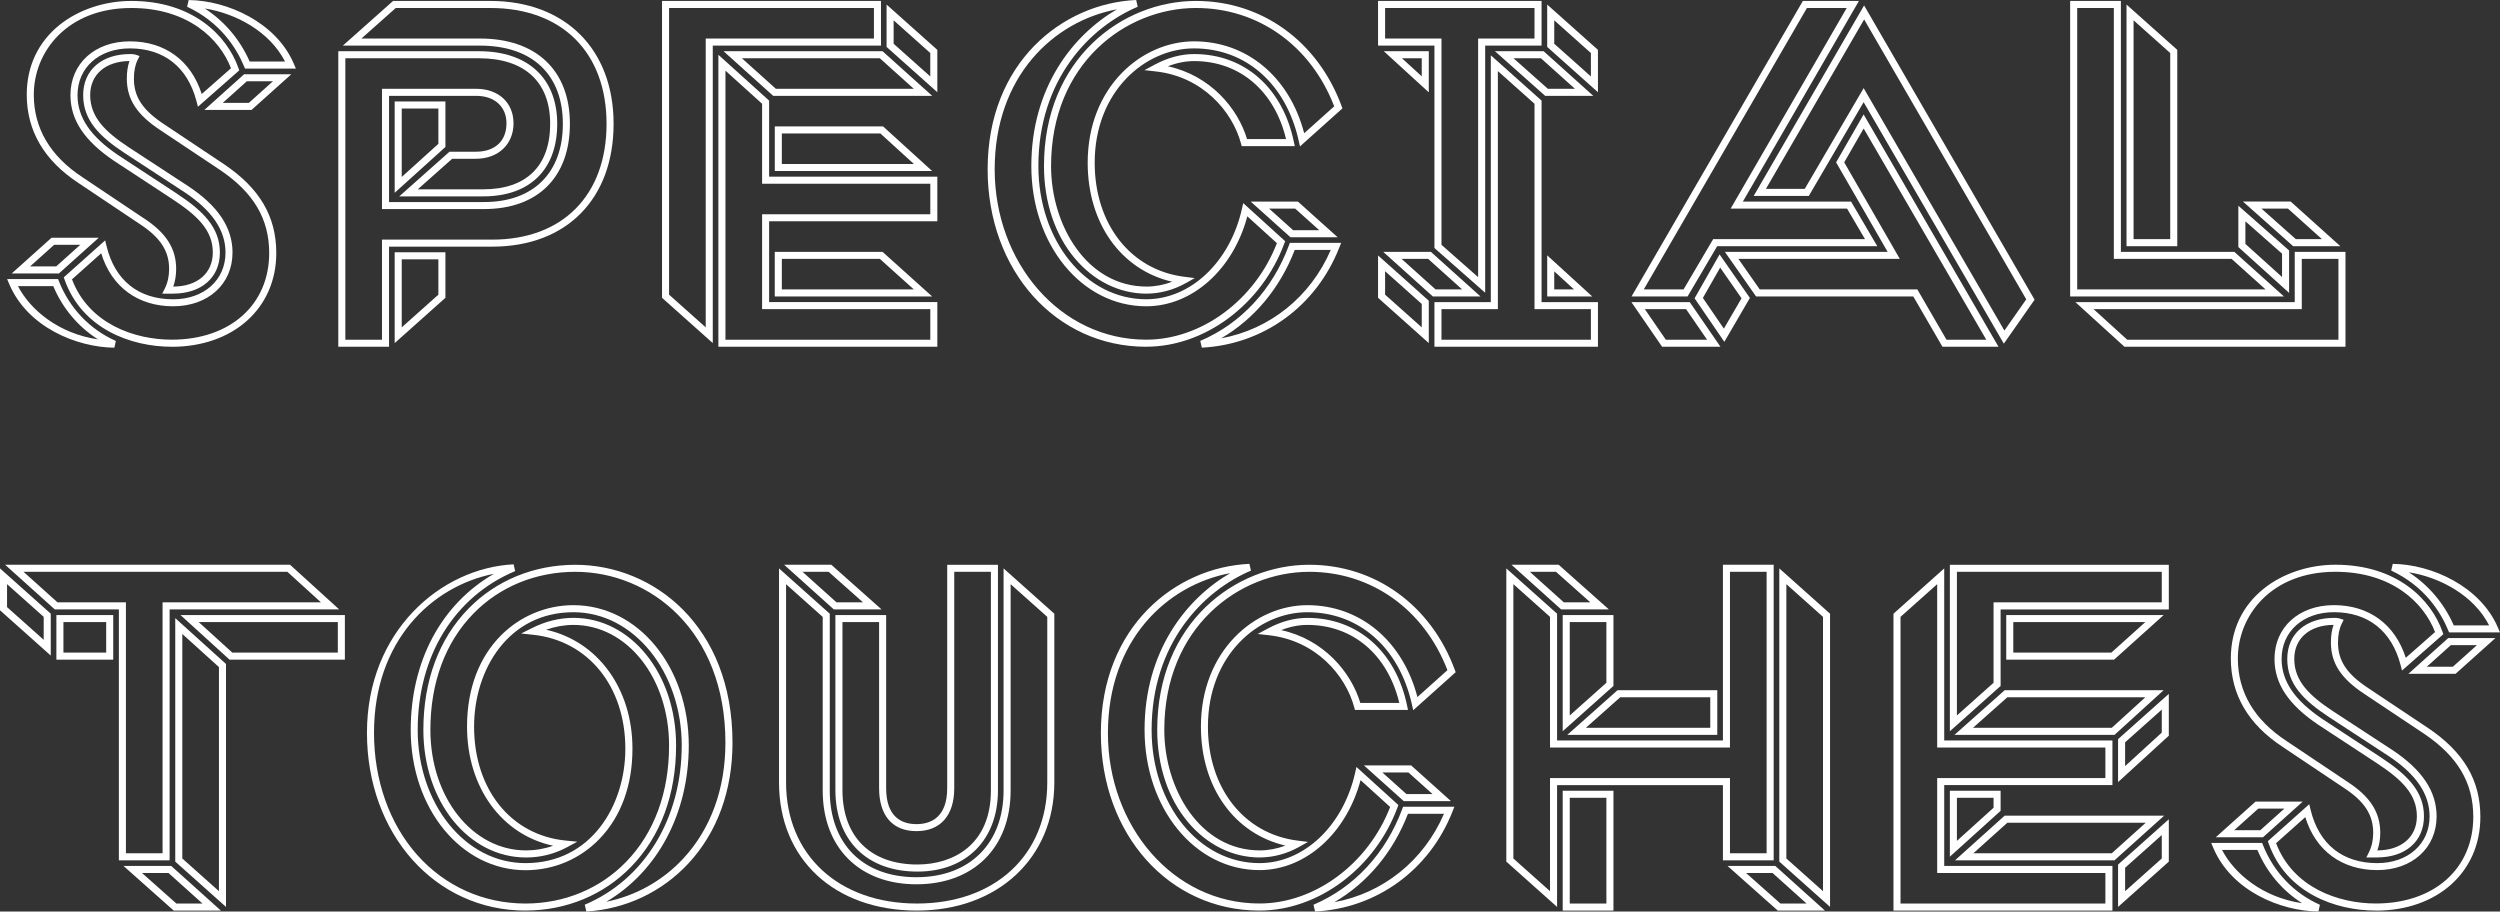 <?xml version="1.0" encoding="UTF-8"?>
<svg id="Layer_1" data-name="Layer 1" xmlns="http://www.w3.org/2000/svg" viewBox="0 0 798.12 291">
  <rect x="0" y="0" width="798.12" height="291" fill="#333333" stroke="none"/>
  <defs>
    <style>
      .cls-1 {
        fill: #fff;
      }
    </style>
  </defs>
  <path class="cls-1" d="M36.51,111c-12.1-.14-27.76-6.56-33.57-20.34l-.66-1.56h16.26l.28.71c3.4,8.58,9.85,15.34,18.16,19.04l-.47,2.15ZM5.74,91.35c3.88,7.52,12.96,15.17,25.54,16.99-6.33-4.02-11.29-9.9-14.27-16.99H5.74ZM54.82,110.7c-12.89,0-28.65-5.64-34.21-21.45l-.25-.71,13.21-11.8.44,1.82c2.67,10.96,10.21,16.99,21.26,16.99,9.85,0,16.72-6.14,16.72-14.92,0-7.15-4.3-13.47-13.14-19.31l-19.04-12.45c-7.96-5.25-13.26-10.41-13.26-18.49s6-13.12,14.92-13.12c.52,0,1.23,0,1.86.21l1.23.41-.58,1.16c-.84,1.68-1.23,3.62-1.23,6.1,0,5.85,2.85,10.1,9.84,14.66l18.91,12.61c11.39,7.66,16.7,16.68,16.7,28.38,0,17.62-13.72,29.92-33.37,29.92ZM22.99,89.2c5.39,14.17,19.9,19.24,31.83,19.24,18.62,0,31.12-11.12,31.12-27.67,0-10.89-4.99-19.31-15.7-26.52l-18.9-12.6c-7.6-4.96-10.85-9.91-10.85-16.54,0-2.17.27-3.99.84-5.62-7.62.05-12.54,4.31-12.54,10.87,0,7.08,4.89,11.76,12.24,16.61l19.04,12.45c9.53,6.3,14.16,13.23,14.16,21.19,0,10.11-7.8,17.17-18.97,17.17s-19.67-6.14-22.95-16.92l-9.33,8.33ZM55.27,93.75h-3.47l.81-1.63c.92-1.83,1.38-3.93,1.38-6.25,0-5.78-2.81-10.07-9.39-14.36l-19.51-13.06c-10.98-7.19-16.55-16.69-16.55-28.23,0-9.07,3.64-16.79,10.53-22.31C25.11,3.08,33.44.3,41.92.3c19.67,0,30.57,11.08,34.21,21.45l.25.72-13.19,11.61-.46-1.77c-2.83-10.87-10.38-16.86-21.26-16.86-9.85,0-16.72,6.14-16.72,14.92,0,7.11,4.13,13.2,13,19.17l18.74,12.29c8.23,5.43,13.71,10.71,13.71,18.79s-6,13.12-14.92,13.12ZM45.84,69.63c7.2,4.69,10.4,9.7,10.4,16.24,0,2.01-.31,3.9-.93,5.62,7.67-.02,12.63-4.28,12.63-10.87,0-7.1-4.86-11.73-12.69-16.91l-18.75-12.3c-9.56-6.43-14.01-13.11-14.01-21.04,0-10.11,7.8-17.17,18.97-17.17s19.51,6.1,22.94,16.81l9.34-8.22c-3.63-9.43-13.79-19.24-31.83-19.24-20.43,0-31.12,13.92-31.12,27.67,0,10.73,5.23,19.6,15.54,26.36l19.5,13.05ZM18.8,87.3H3.74l12.71-11.4h15.07l-12.71,11.4ZM9.61,85.05h8.33l7.69-6.9h-8.33l-7.69,6.9ZM80.3,35.1h-15.07l12.71-11.4h15.07l-12.71,11.4ZM71.11,32.85h8.33l7.69-6.9h-8.33l-7.69,6.9ZM94.47,21.9h-16.25l-.29-.69c-2.48-5.97-7.65-14.13-18.19-19.06l.49-2.14c12.43.15,27.96,7.18,33.57,20.33l.67,1.57ZM79.71,19.65h11.29c-4.9-9.58-15.64-15.35-25.63-16.95,6.3,4.09,11.28,9.96,14.34,16.95Z"/>
  <path class="cls-1" d="M124.2,110.7h-16.2V16.35h44.92c15.64,0,24.97,8.66,24.97,23.17s-8.61,23.17-23.62,23.17h-26.81l16.03-14.25h8.38c6.15,0,9.82-3.39,9.82-9.07,0-5.33-3.8-8.77-9.67-8.77h-27.82v33.9h30.37c15.73,0,25.12-9.34,25.12-24.97s-9.65-24.97-26.47-24.97h-43.76L125.49.3h31.03c23.92,0,39.37,15.4,39.37,39.22s-14.86,39.22-38.77,39.22h-32.92v31.95ZM110.25,108.45h11.7v-31.95h35.17c22.53,0,36.52-14.17,36.52-36.97S179.42,2.55,156.52,2.55h-30.17l-10.97,9.75h37.84c17.99,0,28.72,10.18,28.72,27.22s-10.23,27.22-27.37,27.22h-32.62V28.35h30.07c7.13,0,11.92,4.43,11.92,11.02s-4.74,11.32-12.07,11.32h-7.52l-10.97,9.75h20.89c13.78,0,21.37-7.43,21.37-20.92s-8.28-20.92-22.72-20.92h-42.67v89.85ZM126,109.53v-28.99h16.2v14.53l-16.2,14.46ZM128.25,82.8v21.71l11.7-10.44v-11.27h-11.7ZM126,61.56v-29.16h16.2v14.52l-16.2,14.63ZM128.25,34.65v21.84l11.7-10.57v-11.27h-11.7Z"/>
  <path class="cls-1" d="M299.24,110.7h-69.9V17.49l16.2,14.63v24.27h53.7v14.25h-53.7v25.8h53.7v14.25ZM231.6,108.45h65.4v-9.75h-53.7v-30.3h53.7v-9.75h-53.7v-25.52l-11.7-10.57v85.89ZM227.55,109.53l-16.2-14.46V.3h69.9v14.25h-53.7v94.98ZM213.6,94.07l11.7,10.44V12.3h53.7V2.55h-65.4v91.52ZM297.6,94.65h-50.26v-14.25h34.4l15.85,14.25ZM249.6,92.4h42.14l-10.85-9.75h-31.29v9.75ZM297.58,54.6h-50.23v-14.25h34.56l15.67,14.25ZM249.6,52.35h42.16l-10.72-9.75h-31.44v9.75ZM297.6,30.6h-50.76l-15.85-14.25h50.76l15.85,14.25ZM247.7,28.35h44.03l-10.85-9.75h-44.03l10.85,9.75ZM299.24,29.44l-16.2-14.46V1.46l16.2,14.46v13.52ZM285.29,13.97l11.7,10.44v-7.48l-11.7-10.44v7.48Z"/>
  <path class="cls-1" d="M383.68,110.99l-.5-2.16c13.01-5.53,23.07-16.38,28.33-30.56l.27-.73h16.38l-.61,1.54c-7.36,18.67-24.17,30.9-43.89,31.91ZM413.34,79.8c-4.73,12.26-12.94,22.07-23.51,28.22,15.54-2.86,28.53-13.22,35.01-28.22h-11.49ZM365.92,110.7c-28.86,0-50.62-24.34-50.62-56.62C315.3,19.99,339.15,1.07,362.72,0l.49,2.16c-15.33,6.5-31.71,23.27-31.71,50.86,0,23.84,15.12,42.52,34.42,42.52,14.16,0,26.72-11.85,30.55-28.82l.42-1.88,13.39,12.16-.26.71c-7.17,19.42-25.31,32.98-44.1,32.98ZM356.6,2.97c-20.29,3.78-39.05,21.45-39.05,51.1s20.8,54.37,48.37,54.37c17.65,0,34.7-12.63,41.73-30.81l-9.44-8.57c-4.54,17.01-17.6,28.72-32.29,28.72-20.56,0-36.67-19.67-36.67-44.77s13.26-41.83,27.35-50.05ZM366.07,93.75c-8.67,0-16.81-4-22.93-11.26-6.35-7.53-9.85-18-9.85-29.47,0-34.24,25-52.72,48.52-52.72,21.04,0,38.86,12.87,46.5,33.58l.26.72-13.55,12.14-.42-1.87c-4.08-18.15-16.88-29.42-33.4-29.42-15.59,0-31.72,13.66-31.72,36.52,0,19.61,11.48,34.23,28.56,36.38l3.39.43-2.98,1.67c-3.79,2.12-8.2,3.29-12.4,3.29ZM381.82,2.55c-22.43,0-46.27,17.69-46.27,50.47,0,18.91,11.42,38.47,30.52,38.47,2.71,0,5.52-.54,8.15-1.54-16.28-3.76-26.98-18.57-26.98-37.98,0-24.27,17.27-38.77,33.97-38.77s30.39,11.19,35.15,29.33l9.58-8.58c-7.45-19.39-24.29-31.4-44.12-31.4ZM427.06,75.75h-15.07l-12.71-11.4h15.07l12.71,11.4ZM412.85,73.5h8.33l-7.69-6.9h-8.33l7.69,6.9ZM413.35,46.65h-16.94l-.22-.83c-2.76-10.26-12.25-21.36-27.24-23.02l-3.59-.4,3.18-1.71c4.23-2.28,8.5-3.43,12.68-3.43,16.07,0,28.27,10.75,31.85,28.05l.28,1.35ZM398.12,44.4h12.45c-3.69-15.4-14.83-24.9-29.35-24.9-2.75,0-5.55.56-8.37,1.66,13.55,2.96,22.29,13.35,25.27,23.24Z"/>
  <path class="cls-1" d="M510.14,110.7h-52.2v-14.25h18V17.66l16.2,14.46v64.33h18v14.25ZM460.19,108.45h47.7v-9.75h-18V33.13l-11.7-10.44v76.01h-18v9.75ZM456.14,109.53l-16.2-14.46v-13.52l16.2,14.46v13.52ZM442.19,94.07l11.7,10.44v-7.48l-11.7-10.44v7.48ZM508.32,94.65h-14.38v-13.13l14.38,13.13ZM496.19,92.4h6.32l-6.32-5.77v5.77ZM472.65,94.65h-15.22l-15.85-14.25h15.22l15.85,14.25ZM458.3,92.4h8.48l-10.85-9.75h-8.48l10.85,9.75ZM474.14,93.46l-16.2-14.28V14.55h-18V.3h52.2v14.25h-18v78.91ZM460.19,78.16l11.7,10.32V12.3h18V2.55h-47.7v9.75h18v65.86ZM508.65,30.6h-15.36l-16.03-14.25h15.54l15.85,14.25ZM494.15,28.35h8.64l-10.85-9.75h-8.76l10.97,9.75ZM456.14,29.48l-14.37-13.13h14.37v13.13ZM447.57,18.6l6.32,5.77v-5.77h-6.32ZM510.14,29.44l-16.2-14.46V1.46l16.2,14.46v13.52ZM496.19,13.97l11.7,10.44v-7.48l-11.7-10.44v7.48Z"/>
  <path class="cls-1" d="M638.02,110.7h-17.9l-9.3-16.05h-50.19l-9.97-14.25h51.96l-16.45-28.57,8.79-15.3,43.06,74.17ZM621.41,108.45h12.7l-39.14-67.42-6.21,10.8,17.75,30.82h-51.53l6.82,9.75h50.31l9.3,16.05ZM549.25,110.7h-18.63l-9.8-14.25h18.63l9.8,14.25ZM531.81,108.45h13.17l-6.7-9.75h-13.17l6.7,9.75ZM639.72,109.71l-44.76-77.1-17.5,29.94h-17.6L595.11,1.73l54.43,93.95-9.82,14.03ZM594.97,28.14l44.93,77.39,6.98-9.97-51.76-89.35-31.35,54.08h12.4l18.8-32.16ZM550.49,109.13l-9.5-13.9,7.98-14.01,9.68,13.9-8.16,14.01ZM543.64,95.12l6.7,9.8,5.64-9.69-6.82-9.8-5.52,9.69ZM538.76,94.65h-17.9L575.56.3h17.9l-37.05,64.05h34.54l8.37,14.25h-51.12l-9.45,16.05ZM524.77,92.4h12.7l9.45-16.05h48.48l-5.73-9.75h-37.16L589.56,2.55h-12.7l-52.09,89.85Z"/>
  <path class="cls-1" d="M748.79,110.7h-70.56l-15.67-14.25h70.03v-16.05h16.2v30.3ZM679.1,108.45h67.44v-25.8h-11.7v16.05h-66.46l10.72,9.75ZM729.15,94.65h-68.26V.3h16.2v80.1h36.21l15.85,14.25ZM663.14,92.4h60.14l-10.85-9.75h-37.59V2.55h-11.7v89.85ZM730.79,93.5l-16.2-14.63v-13.19l16.2,14.28v13.54ZM716.84,77.87l11.7,10.57v-7.46l-11.7-10.32v7.21ZM747.15,78.6h-15.06l-16.03-14.25h15.24l15.85,14.25ZM732.94,76.35h8.34l-10.85-9.75h-8.46l10.97,9.75ZM695.09,78.6h-16.2V1.46l16.2,14.46v62.68ZM681.14,76.35h11.7V16.93l-11.7-10.44v69.86Z"/>
  <path class="cls-1" d="M70.51,290.7h-15.06l-16.03-14.25h15.24l15.85,14.25ZM56.3,288.45h8.34l-10.85-9.75h-8.46l10.97,9.75ZM72.15,289.53l-16.2-14.46v-77.73l16.2,14.63v77.56ZM58.2,274.07l11.7,10.44v-71.54l-11.7-10.57v71.66ZM54.15,274.65h-16.2v-80.1h-20.46l-15.85-14.25h90.97l15.67,14.25h-54.13v80.1ZM40.2,272.4h11.7v-80.1h50.56l-10.72-9.75H7.51l10.85,9.75h21.84v80.1ZM110.1,210.6h-36.81l-15.67-14.25h52.48v14.25ZM74.16,208.35h33.69v-9.75h-44.41l10.73,9.75ZM36.15,210.6h-18.15v-14.25h18.15v14.25ZM20.25,208.35h13.65v-9.75h-13.65v9.75ZM16.2,209.29L0,194.83v-13.37l16.2,14.46v13.37ZM2.25,193.82l11.7,10.44v-7.33l-11.7-10.44v7.33Z"/>
  <path class="cls-1" d="M187.19,290.99l-.51-2.16c19.1-8.07,30.96-27.56,30.96-50.86s-15.19-42.52-34.57-42.52c-20.83,0-31.72,18.37-31.72,36.52,0,20.05,11.77,34.67,29.28,36.38l3.68.36-3.25,1.75c-4.05,2.18-8.47,3.29-13.13,3.29-18.38,0-32.77-17.89-32.77-40.72,0-15.69,4.98-29.09,14.4-38.73,8.81-9.02,20.93-13.99,34.12-13.99,24.93,0,50.17,19.5,50.17,56.77,0,15.3-4.86,28.62-14.04,38.53-8.48,9.15-20.06,14.62-32.61,15.39ZM183.07,193.2c20.65,0,36.82,19.67,36.82,44.77,0,21.69-9.94,40.23-26.34,49.92,9.43-1.92,18-6.7,24.6-13.82,8.79-9.48,13.44-22.28,13.44-37,0-35.79-24.11-54.52-47.92-54.52-12.58,0-24.13,4.73-32.51,13.31-9,9.22-13.76,22.07-13.76,37.16,0,21.57,13.41,38.47,30.52,38.47,3.02,0,5.92-.5,8.67-1.49-16.37-3.48-27.49-18.57-27.49-38.03,0-25.46,17.09-38.77,33.97-38.77ZM167.77,290.7c-28.86,0-50.62-24.41-50.62-56.77s23.55-52.61,46.82-53.77l.49,2.16c-19.48,8.19-31.11,27.14-31.11,50.71s15.12,42.52,34.42,42.52c20.93,0,31.87-18.37,31.87-36.52,0-19.89-11.83-34.51-29.44-36.38l-3.82-.41,3.44-1.72c4.34-2.17,8.8-3.27,13.25-3.27,18.38,0,32.77,17.89,32.77,40.72,0,15.67-4.96,29.06-14.34,38.73-8.75,9.02-20.73,13.99-33.73,13.99ZM157.61,183.2c-19.9,3.96-38.21,21.51-38.21,50.72,0,15.17,4.91,29.04,13.83,39.06,8.88,9.97,21.15,15.47,34.54,15.47,12.38,0,23.79-4.73,32.12-13.31,8.97-9.24,13.71-22.09,13.71-37.17,0-21.57-13.41-38.47-30.52-38.47-2.92,0-5.85.52-8.74,1.54,16.42,3.63,27.57,18.7,27.57,37.99,0,11.63-3.6,21.54-10.4,28.66-6.24,6.52-14.66,10.12-23.72,10.12-20.56,0-36.67-19.67-36.67-44.77,0-22,9.79-40.16,26.51-49.82Z"/>
  <path class="cls-1" d="M292.72,290.7c-26.33,0-44.02-16.43-44.02-40.87v-68.36l16.2,14.46v56.45c0,17.07,10.6,27.67,27.67,27.67s27.82-10.86,27.82-27.67v-70.91l16.2,14.46v53.9c0,24.07-18.04,40.87-43.87,40.87ZM250.95,186.49v63.34c0,23.1,16.79,38.62,41.77,38.62s41.62-15.52,41.62-38.62v-52.89l-11.7-10.44v65.89c0,18.18-11.8,29.92-30.07,29.92s-29.92-11.75-29.92-29.92v-55.44l-11.7-10.44ZM292.87,278.25c-16.14,0-26.17-9.97-26.17-26.02v-55.87h16.2v55.27c0,9.48,5.26,11.47,9.67,11.47s9.82-1.99,9.82-11.47v-71.32h16.2v72.07c0,15.72-10.1,25.87-25.72,25.87ZM268.95,198.6v53.62c0,14.89,8.94,23.77,23.92,23.77,11.35,0,23.47-6.21,23.47-23.62v-69.82h-11.7v69.07c0,8.72-4.4,13.72-12.07,13.72s-11.92-5-11.92-13.72v-53.02h-11.7ZM281.43,194.55h-15.24l-15.85-14.25h15.06l16.03,14.25ZM267.05,192.3h8.46l-10.97-9.75h-8.34l10.85,9.75Z"/>
  <path class="cls-1" d="M419.83,290.99l-.5-2.16c13.01-5.53,23.07-16.38,28.33-30.55l.27-.73h16.38l-.61,1.54c-7.36,18.67-24.17,30.9-43.89,31.91ZM449.49,259.8c-4.73,12.25-12.94,22.07-23.51,28.22,15.54-2.86,28.53-13.22,35.01-28.22h-11.49ZM402.07,290.7c-28.86,0-50.62-24.34-50.62-56.62,0-34.08,23.86-53,47.42-54.07l.49,2.16c-15.33,6.5-31.71,23.27-31.71,50.86,0,23.84,15.12,42.52,34.42,42.52,14.16,0,26.72-11.85,30.55-28.82l.42-1.88,13.39,12.16-.26.71c-7.17,19.42-25.31,32.98-44.1,32.98ZM392.75,182.97c-20.29,3.78-39.05,21.45-39.05,51.1s20.8,54.37,48.37,54.37c17.65,0,34.7-12.63,41.73-30.81l-9.44-8.57c-4.54,17.01-17.6,28.72-32.29,28.72-20.56,0-36.67-19.67-36.67-44.77s13.26-41.83,27.35-50.05ZM402.22,273.75c-8.67,0-16.81-4-22.93-11.26-6.35-7.53-9.85-18-9.85-29.47,0-34.25,25-52.72,48.52-52.72,21.04,0,38.86,12.87,46.5,33.58l.26.72-13.55,12.14-.42-1.87c-4.08-18.15-16.88-29.42-33.4-29.42-15.59,0-31.72,13.66-31.72,36.52,0,19.61,11.48,34.23,28.56,36.38l3.39.43-2.98,1.67c-3.79,2.12-8.2,3.29-12.4,3.29ZM417.97,182.55c-22.43,0-46.27,17.69-46.27,50.47,0,18.91,11.42,38.47,30.52,38.47,2.71,0,5.52-.54,8.15-1.54-16.28-3.75-26.98-18.57-26.98-37.98,0-24.27,17.27-38.77,33.97-38.77s30.39,11.19,35.15,29.33l9.58-8.58c-7.45-19.39-24.29-31.4-44.12-31.4ZM463.21,255.75h-15.07l-12.71-11.4h15.07l12.71,11.4ZM449,253.5h8.33l-7.69-6.9h-8.33l7.69,6.9ZM449.5,226.65h-16.94l-.22-.83c-2.76-10.26-12.25-21.36-27.24-23.02l-3.59-.4,3.18-1.71c4.23-2.28,8.5-3.43,12.68-3.43,16.07,0,28.27,10.75,31.85,28.05l.28,1.35ZM434.27,224.4h12.45c-3.69-15.4-14.83-24.9-29.34-24.9-2.75,0-5.55.56-8.37,1.66,13.55,2.96,22.29,13.35,25.27,23.24Z"/>
  <path class="cls-1" d="M582.6,290.7h-15.06l-16.03-14.25h15.24l15.85,14.25ZM568.39,288.45h8.34l-10.85-9.75h-8.46l10.97,9.75ZM515.09,290.7h-16.2v-38.25h16.2v38.25ZM501.14,288.45h11.7v-33.75h-11.7v33.75ZM584.24,289.53l-16.2-14.46v-93.61l16.2,14.46v93.61ZM570.29,274.07l11.7,10.44v-87.58l-11.7-10.44v87.58ZM497.09,289.53l-16.2-14.46v-93.61l16.2,14.46v40.48h52.95v-56.1h16.2v94.35h-16.2v-24h-52.95v38.89ZM483.14,274.07l11.7,10.44v-36.11h57.45v24h11.7v-89.85h-11.7v56.1h-57.45v-41.72l-11.7-10.44v87.58ZM548.24,234.6h-47.88l16.03-14.25h31.85v14.25ZM506.28,232.35h39.72v-9.75h-28.75l-10.97,9.75ZM498.89,233.44v-37.09h16.2v22.63l-16.2,14.46ZM501.14,198.6v29.81l11.7-10.44v-19.37h-11.7ZM513.63,194.55h-15.24l-15.85-14.25h15.06l16.03,14.25ZM499.25,192.3h8.46l-10.97-9.75h-8.34l10.85,9.75Z"/>
  <path class="cls-1" d="M674.39,290.7h-69.9v-94.78l16.2-14.46v54.93h53.7v14.25h-53.7v25.8h53.7v14.25ZM606.74,288.45h65.4v-9.75h-53.7v-30.3h53.7v-9.75h-53.7v-52.16l-11.7,10.44v91.52ZM676.19,289.53v-13.52l16.2-14.46v13.52l-16.2,14.46ZM678.44,277.03v7.48l11.7-10.44v-7.48l-11.7,10.44ZM675.05,274.65h-50.92l15.85-14.25h50.92l-15.85,14.25ZM630,272.4h44.18l10.85-9.75h-44.18l-10.85,9.75ZM622.49,273.5v-21.06h16.2v6.42l-16.2,14.63ZM624.74,254.7v13.74l11.7-10.57v-3.17h-11.7ZM676.19,249.68v-13.71l16.2-14.46v13.36l-16.2,14.81ZM678.44,236.98v7.59l11.7-10.69v-7.34l-11.7,10.44ZM675.05,234.6h-51.09l16.03-14.25h50.74l-15.67,14.25ZM629.88,232.35h44.3l10.72-9.75h-44.06l-10.97,9.75ZM622.49,233.44v-53.13h69.9v14.25h-53.7v24.43l-16.2,14.46ZM624.74,182.55v45.86l11.7-10.44v-25.67h53.7v-9.75h-65.4ZM674.9,210.6h-34.41v-14.25h50.26l-15.85,14.25ZM642.74,208.35h31.29l10.85-9.75h-42.14v9.75Z"/>
  <path class="cls-1" d="M740.15,291c-12.1-.14-27.76-6.56-33.57-20.34l-.66-1.56h16.26l.28.71c3.4,8.58,9.85,15.34,18.16,19.04l-.47,2.15ZM709.39,271.35c3.88,7.52,12.96,15.17,25.55,16.99-6.33-4.02-11.3-9.9-14.27-16.99h-11.28ZM758.47,290.7c-12.89,0-28.65-5.64-34.21-21.45l-.25-.71,13.21-11.8.44,1.82c2.67,10.96,10.21,16.99,21.26,16.99,9.85,0,16.72-6.14,16.72-14.92,0-7.15-4.3-13.47-13.14-19.31l-19.04-12.45c-7.96-5.25-13.26-10.41-13.26-18.49s6-13.12,14.92-13.12c.52,0,1.23,0,1.86.21l1.23.41-.58,1.16c-.84,1.68-1.23,3.62-1.23,6.1,0,5.85,2.85,10.1,9.84,14.66l18.91,12.61c11.39,7.66,16.7,16.68,16.7,28.39,0,17.62-13.72,29.92-33.37,29.92ZM726.64,269.2c5.39,14.17,19.9,19.24,31.83,19.24,18.62,0,31.12-11.12,31.12-27.67,0-10.89-4.99-19.31-15.7-26.52l-18.9-12.6c-7.6-4.96-10.85-9.91-10.85-16.54,0-2.17.27-3.99.84-5.62-7.62.05-12.54,4.31-12.54,10.87,0,7.08,4.89,11.76,12.24,16.61l19.04,12.45c9.53,6.3,14.16,13.23,14.16,21.19,0,10.11-7.8,17.17-18.97,17.17s-19.67-6.14-22.95-16.92l-9.33,8.33ZM758.92,273.75h-3.47l.81-1.63c.92-1.83,1.38-3.94,1.38-6.25,0-5.78-2.81-10.07-9.39-14.36l-19.51-13.06c-10.98-7.19-16.55-16.69-16.55-28.23,0-9.07,3.64-16.79,10.53-22.31,6.04-4.84,14.36-7.62,22.85-7.62,19.67,0,30.57,11.08,34.21,21.45l.25.72-13.19,11.61-.46-1.77c-2.83-10.87-10.38-16.86-21.26-16.86-9.85,0-16.72,6.14-16.72,14.92,0,7.11,4.13,13.2,13,19.17l18.74,12.29c8.23,5.43,13.71,10.71,13.71,18.79s-6,13.12-14.92,13.12ZM749.48,249.63c7.2,4.69,10.41,9.7,10.41,16.24,0,2.01-.31,3.9-.93,5.62,7.67-.02,12.62-4.28,12.62-10.88,0-7.1-4.86-11.74-12.69-16.91l-18.75-12.3c-9.56-6.43-14.01-13.11-14.01-21.04,0-10.11,7.8-17.17,18.97-17.17s19.51,6.1,22.94,16.81l9.34-8.22c-3.63-9.43-13.79-19.24-31.83-19.24-20.43,0-31.12,13.92-31.12,27.67,0,10.73,5.23,19.6,15.54,26.36l19.5,13.05ZM722.45,267.3h-15.07l12.71-11.4h15.07l-12.71,11.4ZM713.26,265.05h8.33l7.69-6.9h-8.33l-7.69,6.9ZM783.95,215.1h-15.07l12.71-11.4h15.07l-12.71,11.4ZM774.75,212.85h8.33l7.69-6.9h-8.33l-7.69,6.9ZM798.12,201.9h-16.25l-.29-.69c-2.48-5.98-7.65-14.13-18.19-19.06l.49-2.14c12.43.15,27.95,7.18,33.57,20.33l.67,1.57ZM783.36,199.65h11.29c-4.9-9.58-15.64-15.35-25.63-16.95,6.29,4.09,11.28,9.96,14.34,16.95Z"/>
</svg>